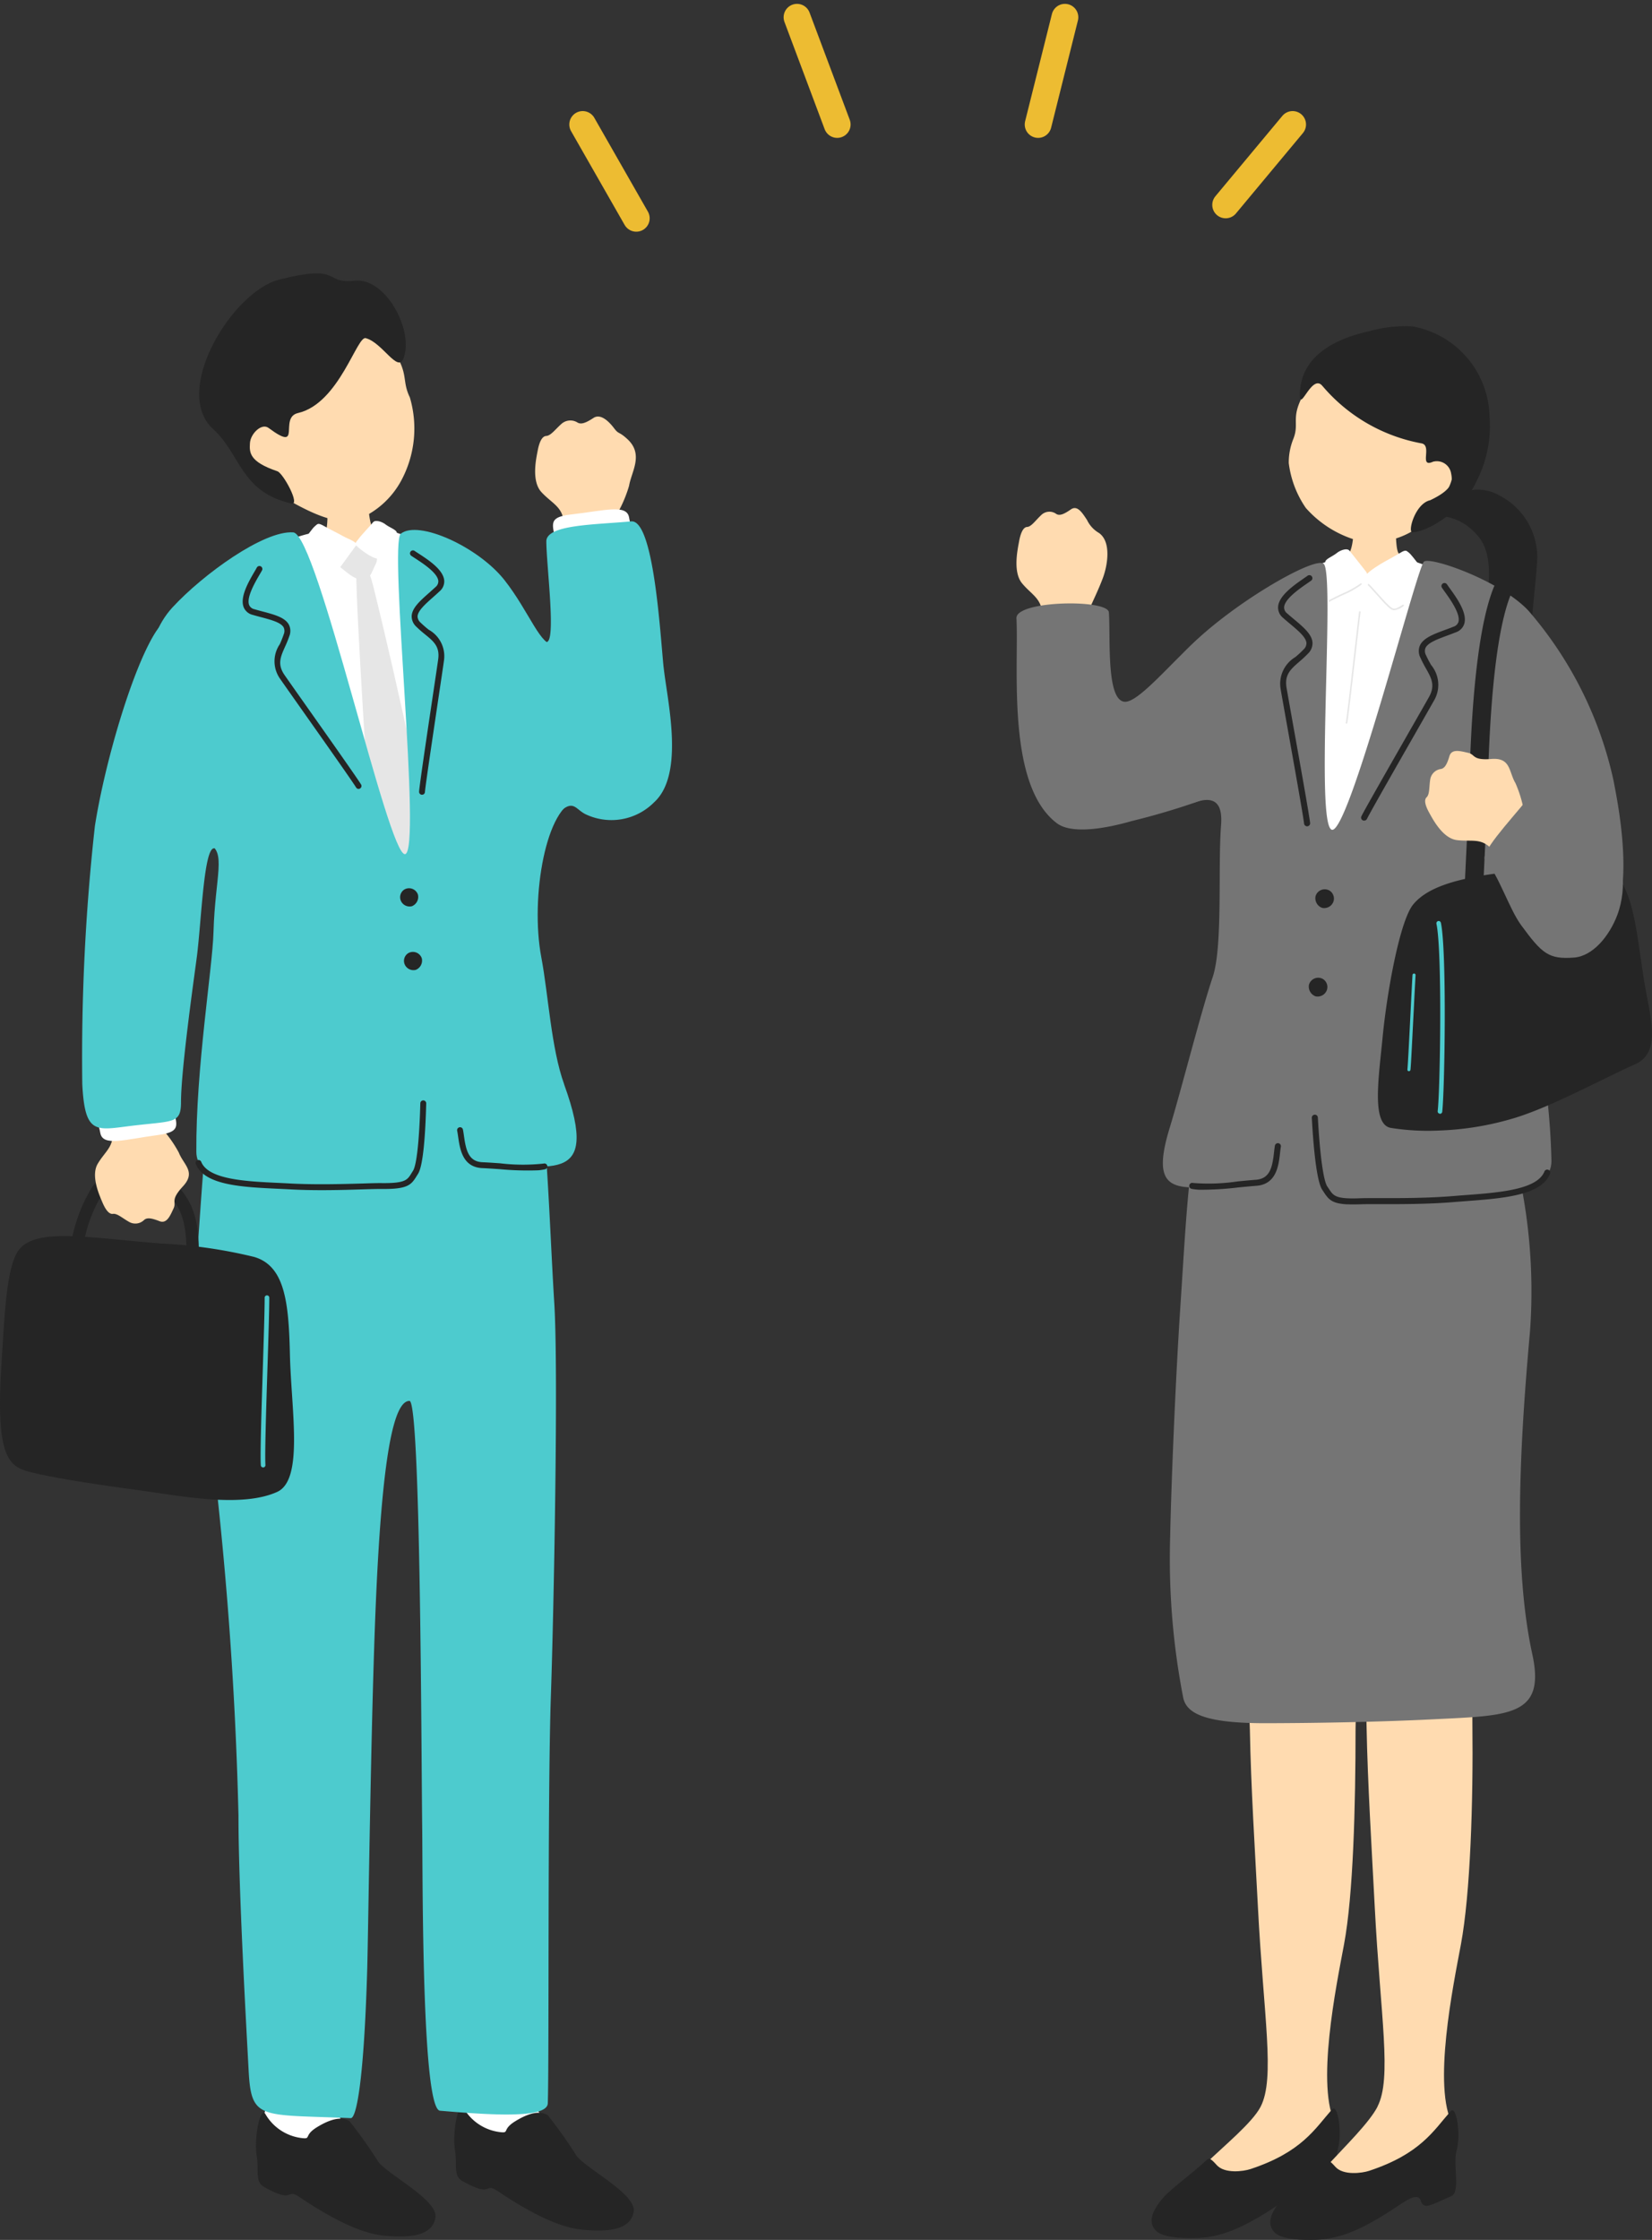 <svg xmlns="http://www.w3.org/2000/svg" width="123.33" height="167.13" viewBox="0 0 123.33 167.13">
  <rect x="0" y="0" width="123.33" height="167.13" fill="#333333" stroke="none"/>
  <g id="グループ_61" data-name="グループ 61" transform="translate(0.001 20.398)">
    <g id="グループ_62" data-name="グループ 62">
      <g id="グループ_64" data-name="グループ 64">
        <g id="グループ_65" data-name="グループ 65">
          <path id="パス_186" data-name="パス 186" d="M72.728,252.723c1.52-2.7-.03-10.2-.577-13.119-1.327-7.09-.755-25.323-.472-26.415,0,0,7.749-.4,7.686,1.2-.034.875-.465,13.038-.957,22.507-.413,7.951-1.272,12.408-.2,14.487,1.2,2.321,6.012,6.682,5.039,7.209-2.549.6-11.526-2.6-10.524-5.87" transform="translate(-38.468 -114.979)" fill="#fff"/>
          <path id="パス_187" data-name="パス 187" d="M74.32,297.111a3.63,3.63,0,0,0,2.794,1.814c.635.064.068-.208,1.08-.826,1.144-.7,1.906-.762,2.414-.444a34.65,34.65,0,0,1,2.178,3.075c.932,1.069,4.461,2.843,4.235,4.141-.254,1.459-2.184,1.485-3.852,1.326-1.009-.1-2.849-.555-6.279-2.868-1.078-.727-.319.552-2.664-.766-.693-.39-.366-1.249-.545-2.308-.218-1.291.247-3.689.64-3.143" transform="translate(-39.716 -160.229)" fill="#252525"/>
          <path id="パス_188" data-name="パス 188" d="M50.234,34.319c-.194.006-2.733.276-2.976.261-.083.413.111,2.694-.155,3.182-.611,1.119-2.378,1-3.178,1.594a3.747,3.747,0,0,0-1.648,2.91c.063,1.412.353,6.61.426,7.084.49,3.165,6.347,2.967,7.65,2.878,4.91-.338,8.292-1.939,8.259-6.6a11.569,11.569,0,0,0-4.289-6.587c-.633-.485-2.824-.452-3.6-1.325-.5-.555-.478-3.121-.487-3.394" transform="translate(-22.799 -18.513)" fill="#ffdbb0"/>
          <path id="パス_189" data-name="パス 189" d="M52.413,42.971c-.212-.589-3.341-1.857-3.741-1.266a2.132,2.132,0,0,1-2.145.857c-.937-.339-1.637-.636-1.972-.775-.634-.263-3.6.969-4.2,1.294A13.706,13.706,0,0,0,38.24,47c.127,5.043,1.389,7.133.8,12.2a14.362,14.362,0,0,1,.014,2.468c-.075,1.271-.563,11.906-.533,14.144.041,3.082,2.905,13.763,4.228,13.663s10.715.283,12.15.086,5.858-.3,5.838-.933c-.016-.493-1.767-22.082-2.984-27.088-1.655-6.752-3.6-12.216-5.341-18.563" transform="translate(-20.628 -22.415)" fill="#fff"/>
          <path id="パス_190" data-name="パス 190" d="M55.457,44.171c.521-.219.515-.382,1.172-.159s1.3.7.937,1.391c-.344.66-.369,1.148-1.06,1.129-.569-.015-1.2-.652-1.571-.924s-.2-1.09.523-1.437" transform="translate(-29.531 -23.685)" fill="#e6e6e6"/>
          <path id="パス_191" data-name="パス 191" d="M48.754,42.007c.279-.3.83-1.12,1.018-1.258s.183-.282.66-.009,1.055.544,1.43.76c.416.239,1.158.443.949.727-.346.467-.945,1.292-1.175,1.612-.142.2-1.163-.3-1.848-.675s-1.36-.438-1.034-1.157" transform="translate(-26.254 -21.894)" fill="#fff"/>
          <path id="パス_192" data-name="パス 192" d="M59.839,40.357c-.211-.17-.741-.376-.919-.146s-.868.945-1.078,1.236c-.2.274-.338.347-.152.521.5.472,1.477,1.107,1.663.9.316-.357.731-.773.951-1.088s.4-.524.392-.788c-.007-.221-.5-.367-.857-.633" transform="translate(-31.073 -21.636)" fill="#fff"/>
          <path id="パス_193" data-name="パス 193" d="M57.763,47.9c-.088,1.988,1.05,19.17,1.12,20.5s2.8,5.338,3.4,5.846.885-3.265.964-5.115c.093-2.16-4.014-19.591-4.368-20.723s-1.053-1.244-1.12-.507" transform="translate(-31.157 -25.587)" fill="#e6e6e6"/>
          <path id="パス_194" data-name="パス 194" d="M40.458,253.611c1.519-2.7-.03-10.2-.577-13.119-1.327-7.09-.755-25.323-.472-26.415,0,0,7.749-.4,7.686,1.2-.034.875-.465,13.038-.957,22.507-.413,7.951-1.272,12.408-.2,14.487,1.2,2.321,6.012,6.682,5.039,7.209-2.549.6-11.526-2.6-10.524-5.87" transform="translate(-21.06 -115.458)" fill="#fff"/>
          <path id="パス_195" data-name="パス 195" d="M42.183,298.077a3.63,3.63,0,0,0,2.793,1.814c.636.064.069-.208,1.08-.826,1.144-.7,1.906-.762,2.414-.444a34.676,34.676,0,0,1,2.178,3.075c.932,1.069,4.461,2.843,4.235,4.141-.254,1.459-2.185,1.485-3.852,1.326-1.009-.1-2.849-.555-6.279-2.868-1.078-.727-.32.552-2.664-.766-.693-.39-.366-1.249-.545-2.309-.218-1.29.247-3.688.64-3.143" transform="translate(-22.38 -160.751)" fill="#252525"/>
          <path id="パス_196" data-name="パス 196" d="M41.387,19.991c2.552,1.474,4.238,2.094,5.729,1.5a6.425,6.425,0,0,0,2.961-2.75,8.19,8.19,0,0,0,.665-6.252c-.734-1.515.189-1.848-2.054-4.591-.681-.833-1.767-2.786-5.883-1.427-3.618,1.2-9.454,8.755-1.419,13.521" transform="translate(-20.147 -3.238)" fill="#ffdbb0"/>
          <path id="パス_197" data-name="パス 197" d="M44.741,4.84c1.222.341,2.371,2.6,2.791,1.516C48.342,4.27,46.2.289,43.89.547c-2.379.265-.856-1.288-5.639-.081-3.488.88-8.052,8.317-4.924,11.152,2.07,1.876,2.029,4.683,5.836,5.552.711.163-.62-2.283-1.048-2.407-2.106-.714-2.085-1.4-2.042-2.1s.868-1.517,1.388-1.132c2.586,1.916.726-.769,2.2-1.111,3.1-.717,4.42-5.879,5.076-5.58" transform="translate(-17.414)" fill="#252525"/>
          <path id="パス_198" data-name="パス 198" d="M45.294,130.68c2.49-.041,11.275-1.19,11.971.654s.906,9.938,1.27,15.807c.314,5.084-.035,22.893-.255,29.275-.251,7.278-.124,27.608-.231,30.407-.044,1.154-4.249.876-8.043.553-1.381-.117-1.288-17.488-1.333-21.169-.069-5.621-.114-31.795-.949-31.794-1.176,0-2.039,4.049-2.51,15.032-.38,8.841-.56,24.479-.648,27.468-.244,8.28-.81,11.034-1.227,11.016-6.763-.29-7.427.174-7.622-3.537-.127-2.418-.764-13.5-.759-19.03A286.343,286.343,0,0,0,32.543,154.5a47.8,47.8,0,0,1-.595-12.023c.359-5.069.609-9.175,1.1-10.7s9.752-1.054,12.242-1.094" transform="translate(-17.155 -70.283)" fill="#4dcbce"/>
          <path id="パス_199" data-name="パス 199" d="M54.928,82.938c-.977-2.7-1.184-6.721-1.708-9.481-.854-4.5.379-11.417,2.709-11.731,3.279-.443.167-12.221-1.739-11.649-.983.295-1.862-2.411-3.716-4.765-1.965-2.494-6.435-4.509-7.743-3.468-.917.73,1.582,23.722.318,23.911S36.506,41.882,34.7,41.747c-2.187-.164-6.741,3.133-9.013,5.594C21.113,52.3,25.71,64.04,28.354,65c1.4.508.508,2.414.393,6.57-.075,2.7-1.323,10.179-1.281,16.4.026,3.808,10.489,2.362,15.094,2.518,3.24.11,1.468-6.9,2.7-6.932,1.594-.046,1.711,5.415,3.17,5.38,5.186-.125,9.352,1.884,6.494-6" transform="translate(-12.809 -22.421)" fill="#4dcbce"/>
          <path id="パス_200" data-name="パス 200" d="M46.538,140.566c-.263.02-.574.028-.946.023-.315,0-.81.012-1.423.031-1.374.043-3.451.108-5.377,0-.3-.016-.6-.03-.9-.044-2.691-.126-5.475-.257-6.143-1.814a.22.22,0,1,1,.4-.173c.56,1.3,3.323,1.434,5.759,1.548.3.014.606.029.9.045,1.907.1,3.973.039,5.34,0,.621-.019,1.123-.035,1.442-.031,1.781.022,1.935-.23,2.244-.734.037-.06.076-.122.118-.188.269-.414.473-2.3.544-5.035a.22.22,0,0,1,.44.012c-.054,2.052-.2,4.63-.616,5.263l-.112.179c-.325.528-.57.834-1.678.919" transform="translate(-17.118 -72.273)" fill="#252525"/>
          <path id="パス_201" data-name="パス 201" d="M80.129,141.545a22.137,22.137,0,0,1-2.844-.085c-.455-.031-.9-.062-1.308-.08-1.476-.066-1.669-1.429-1.8-2.33-.023-.167-.046-.322-.074-.456a.22.22,0,0,1,.17-.26.218.218,0,0,1,.26.17c.03.142.053.307.078.484.153,1.078.351,1.907,1.381,1.953.409.018.859.049,1.318.081a14.323,14.323,0,0,0,3.246.02.22.22,0,1,1,.1.428,3.549,3.549,0,0,1-.532.076" transform="translate(-39.974 -74.62)" fill="#252525"/>
          <path id="パス_202" data-name="パス 202" d="M48.014,64.044a.22.22,0,0,1-.2-.105c-.273-.45-2.44-3.52-4.022-5.762-.808-1.145-1.473-2.087-1.681-2.389a2.255,2.255,0,0,1,0-2.537,7.812,7.812,0,0,0,.3-.751.622.622,0,0,0-.007-.507c-.2-.37-.925-.563-1.693-.767-.2-.054-.413-.11-.62-.171a.965.965,0,0,1-.672-.568c-.3-.759.373-1.913.819-2.678.063-.108.119-.2.163-.285a.22.22,0,0,1,.386.212c-.046.083-.1.183-.169.295-.354.606-1.012,1.734-.789,2.293a.54.54,0,0,0,.386.309c.2.06.409.115.61.168.9.239,1.676.446,1.967.983a1.046,1.046,0,0,1,.037.853,8.389,8.389,0,0,1-.321.792c-.341.764-.587,1.315-.043,2.109.207.3.871,1.242,1.678,2.385,1.586,2.247,3.758,5.325,4.039,5.787a.22.22,0,0,1-.074.3.225.225,0,0,1-.1.031" transform="translate(-21.228 -25.575)" fill="#252525"/>
          <path id="パス_203" data-name="パス 203" d="M67.438,63.1a.22.22,0,0,0,.133-.185c.041-.525.6-4.241,1-6.956.207-1.385.378-2.527.426-2.89A2.256,2.256,0,0,0,67.854,50.8a7.759,7.759,0,0,1-.61-.533.623.623,0,0,1-.222-.455c.012-.421.573-.919,1.167-1.446.158-.14.32-.285.477-.432a.966.966,0,0,0,.345-.809c-.072-.813-1.193-1.542-1.936-2.024-.105-.068-.2-.129-.274-.181a.22.22,0,0,0-.25.363c.078.053.175.117.284.187.588.382,1.683,1.094,1.736,1.693a.542.542,0,0,1-.206.45c-.155.144-.314.285-.469.424-.7.618-1.3,1.151-1.314,1.763a1.047,1.047,0,0,0,.35.779,8.526,8.526,0,0,0,.642.564c.648.528,1.116.911.987,1.864-.049.363-.22,1.5-.426,2.885-.406,2.721-.961,6.446-1,6.986a.22.22,0,0,0,.2.236.215.215,0,0,0,.1-.017" transform="translate(-35.849 -24.212)" fill="#252525"/>
          <path id="パス_204" data-name="パス 204" d="M66.184,100.079a.748.748,0,0,1-.45.866.713.713,0,0,1-.829-.415.676.676,0,0,1,.294-.847.7.7,0,0,1,.986.4" transform="translate(-34.984 -53.726)" fill="#252525"/>
          <path id="パス_205" data-name="パス 205" d="M66.81,110.391a.748.748,0,0,1-.45.866.713.713,0,0,1-.829-.415.677.677,0,0,1,.294-.847.7.7,0,0,1,.986.4" transform="translate(-35.322 -59.288)" fill="#252525"/>
          <path id="パス_206" data-name="パス 206" d="M92.613,30.868a9.75,9.75,0,0,0,1.14-2.508c.174-1.053,1.109-2.336-.119-3.474-.669-.62-.628-.327-1-.818s-1-1.121-1.533-.773-.905.516-1.193.349a1,1,0,0,0-1.22.113c-.451.4-.779.865-1.121.886s-.532.536-.638,1.1-.492,2.258.284,3.095,1.569,1.08,1.665,2.235a16.627,16.627,0,0,1,.209,1.944c.081,1.061,3.691.444,3.675-.838.038-.451-.219-1.142-.148-1.306" transform="translate(-46.79 -12.512)" fill="#ffdbb0"/>
          <path id="パス_207" data-name="パス 207" d="M90.992,38.606c2.505-.284,4.159-.8,4.327.236s.648,1.709.051,2c-1.215.594-5.574,1.417-5.57.052s-.826-2.061,1.192-2.289" transform="translate(-48.353 -20.618)" fill="#fff"/>
          <path id="パス_208" data-name="パス 208" d="M96.318,51.066c-.247-2.4-.723-11.048-2.422-10.89-2.732.254-6.343.236-6.333,1.5.016,1.893.739,7.432.024,7.5-.9.09-.9,4.946-.858,5.646.168,3.03,1.166,7.5,2.1,6.813.81-.6.987.076,1.691.405a4.487,4.487,0,0,0,5.094-.909c2.323-2.113.953-7.686.707-10.073" transform="translate(-46.778 -21.671)" fill="#4dcbce"/>
          <path id="パス_209" data-name="パス 209" d="M12.051,156.524c-5.368-.429-9.275-1.191-10.609.429-.986,1.2-1.107,5.089-1.334,8.576-.445,6.829.529,7.6,2,8,1.715.476,5.613,1.043,8.481,1.43,2.826.381,7.42,1.308,10.1.095,2-.905,1.048-6.1.953-10.291-.088-3.861-.381-6.575-2.668-7.242a36.733,36.733,0,0,0-6.925-1" transform="translate(0 -84.133)" fill="#252525"/>
          <path id="パス_210" data-name="パス 210" d="M20.367,153.621h-.032a.461.461,0,0,1-.428-.491c.28-4.016-.184-5.21-1.4-6.515a3.572,3.572,0,0,0-2.633-.994,2.869,2.869,0,0,0-2.192,1.151,10.77,10.77,0,0,0-1.524,4.895.454.454,0,0,1-.491.429.461.461,0,0,1-.429-.49,11.669,11.669,0,0,1,1.715-5.4,3.765,3.765,0,0,1,2.878-1.509,4.516,4.516,0,0,1,3.35,1.285c1.383,1.482,1.949,2.875,1.647,7.207a.461.461,0,0,1-.459.429" transform="translate(-6.061 -78.054)" fill="#252525"/>
          <path id="パス_211" data-name="パス 211" d="M20.132,135.856a9.062,9.062,0,0,1,1.522,2.063c.362.925,1.306,1.44.315,2.517s-.462,1.135-.706,1.655-.495,1.165-1.047.95-.924-.3-1.153-.088a.935.935,0,0,1-1.133.133c-.487-.274-.876-.637-1.191-.59s-.588-.385-.793-.874-.883-1.961-.339-2.873,1.22-1.285,1.084-2.355c-.021-.164-.257-.671-.375-1.1-.131-.981,3.465-1.823,3.7-.653.122.4.021,1.081.117,1.218" transform="translate(-8.308 -72.321)" fill="#ffdbb0"/>
          <path id="パス_212" data-name="パス 212" d="M20.151,136.042c-2.5.333-4.142.888-4.331-.149s-.682-1.7-.091-2c1.2-.618,5.545-1.529,5.568-.163s.867,2.044-1.146,2.312" transform="translate(-8.333 -71.755)" fill="#fff"/>
          <path id="パス_213" data-name="パス 213" d="M23.132,73.23c-.77-.072-.953,5.4-1.286,8.026-.153,1.21-1.191,8.419-1.191,10.9,0,1.652-.572,1.4-3.685,1.779-2.661.326-3.494.7-3.685-3.112a156.157,156.157,0,0,1,.939-19.238c.71-4.575,2.72-11.533,4.461-14.368,1.069-1.74,1.779-.953,3.049.508,2.053,2.36,3.431,15.691,1.4,15.5" transform="translate(-7.143 -30.331)" fill="#4dcbce"/>
          <path id="パス_214" data-name="パス 214" d="M42.429,178.425a.173.173,0,0,1-.172-.16c-.056-.782.047-4.031.147-7.173.071-2.243.139-4.362.139-5.322a.173.173,0,1,1,.345,0c0,.965-.067,3.086-.139,5.332-.095,2.988-.2,6.374-.148,7.138a.173.173,0,0,1-.16.185h-.012" transform="translate(-22.786 -89.329)" fill="#4dcbce"/>
        </g>
        <g id="グループ_63" data-name="グループ 63" transform="translate(17)">
          <path id="パス_215" data-name="パス 215" d="M160.265,242.914c-.222-4.268-.527-9.065-.6-13.188-.038-2.143-.8-5.475,4.28-5.411,4.383.055,3.608,3.164,3.608,5.287,0,5.785-.172,12.405-.862,16.093-.561,3-2.153,10.7-.593,13.474,1.029,3.357-8.187,6.623-10.809,6.029-3.061-.693,3.943-5.02,5.176-7.4,1.1-2.136.222-6.715-.2-14.88" transform="translate(-83.355 -121.003)" fill="#ffdbb0"/>
          <path id="パス_216" data-name="パス 216" d="M163.225,297.374c-1.261,1.423-2.236,3.177-6.085,4.45-.539.178-1.933.358-2.518-.294-.409-.455-.559-.568-.768-.371-1,.943-2.652,2.145-3.16,2.722-.91,1.033-1.193,1.827-.688,2.462.439.553,1.711.636,2.763.636,1.874,0,3.433-.539,6-2.192.889-.572,1.989-1.468,2.224-.73.222.7.732.335,2.287-.35.7-.31.1-2.359.381-3.364.342-1.224-.006-3.457-.439-2.968" transform="translate(-80.785 -160.378)" fill="#252525"/>
          <path id="パス_217" data-name="パス 217" d="M196.137,36.8c.028-.574.578-.81,1.205-1.218a3.262,3.262,0,0,1,3.434-.071,5.187,5.187,0,0,1,2.791,4.656c-.113,2.368-.637,5.366-.323,6.463.578,2.018,1.057,2.581,3.026,3.3,1.559.572-4.907,2.6-6.37-1.115-1.212-3.077,1.259-7.957-.773-10.317-1.527-1.774-3.011-1.262-2.99-1.7" transform="translate(-105.804 -18.92)" fill="#252525"/>
          <path id="パス_218" data-name="パス 218" d="M172.878,37.827c.2,0,2.814.2,3.063.181.1.422-.035,2.769.253,3.263.66,1.131,2.471.958,3.31,1.543a3.849,3.849,0,0,1,1.777,2.939c-.023,1.451-.168,6.8-.229,7.286-.41,3.264-6.429,3.233-7.77,3.18-5.051-.2-8.569-1.746-8.673-6.537a11.884,11.884,0,0,1,4.21-6.888c.637-.517,2.886-.548,3.66-1.466.492-.584.4-3.219.4-3.5" transform="translate(-88.796 -20.405)" fill="#ffdbb0"/>
          <path id="パス_219" data-name="パス 219" d="M169.349,47.769c.2-.611,3.375-2,3.8-1.409.333.464,1.549,1.466,2.228.816a4.348,4.348,0,0,1,2-.853c.643-.289,5.574,2.131,6.142,2.543,3.176,2.306.014,9.929.032,15.166.015,4.409-.579,8.519-.509,9.323.115,1.3-3.049,1.524-12.578,1.429-4.8-.048-4.913-4.83-3.812-10.005,1.5-6.981,1.092-10.442,2.692-17.01" transform="translate(-89.594 -24.93)" fill="#fff"/>
          <path id="パス_220" data-name="パス 220" d="M189.058,46.9c-.3-.3-1.291-1.679-1.488-1.816s-.2-.285-.679.01-1.067.59-1.446.822c-.421.258-1.415.888-1.191,1.174.369.47,1.779,2.152,2.215,2.231.246.045.388-.159,1.08-.564s1.864-1.129,1.509-1.858" transform="translate(-99.376 -24.232)" fill="#fff"/>
          <path id="パス_221" data-name="パス 221" d="M178.774,44.983c.212-.181.75-.408.939-.177s.977,1.224,1.2,1.517a.454.454,0,0,1-.04.675c-.5.5-1.741,1.33-1.938,1.12a4.657,4.657,0,0,1-.643-1.2,3.825,3.825,0,0,1-.381-1.26c0-.227.5-.391.861-.675" transform="translate(-95.973 -24.117)" fill="#fff"/>
          <path id="パス_222" data-name="パス 222" d="M179.859,258.093c1.1-2.136.222-6.714-.2-14.88-.227-4.367-.534-9.287-.611-13.473-.041-2.193-.364-4.872,3.7-4.872,4.522,0,4.175,2.721,4.2,4.64.067,5.875-.154,12.714-.859,16.486-.561,3-2.154,10.7-.593,13.474,1.029,3.357-8.21,6.719-10.809,6.03-1.9-.5,3.943-5.02,5.176-7.4" transform="translate(-94.027 -121.302)" fill="#ffdbb0"/>
          <path id="パス_223" data-name="パス 223" d="M167.859,134.674c-6.464-.112-12.061.012-12.88,1.69s-1.1,7.816-1.469,13.343c-.374,5.59-.695,13.658-.765,17.279a54.194,54.194,0,0,0,.98,11.938c.27,1.237,1.823,1.9,6.254,1.887,3.784-.009,8.452-.094,12.4-.292,5.661-.283,8.418-.208,7.405-4.85-1.412-6.475-.977-15.14-.17-24.136a41.337,41.337,0,0,0-1.391-13.969c-.4-1.464-2.182-2.749-10.364-2.891" transform="translate(-82.39 -72.632)" fill="#757575"/>
          <path id="パス_224" data-name="パス 224" d="M151.544,88.885c.861-2.819,2.3-8.53,3.216-11.267.762-2.287.377-8.276.619-11.307.127-1.588-.429-2.239-1.954-1.715-2.9,1-4.292-7.507-.762-11.244,3.24-3.431,9.735-7.171,10.38-6.552.868.833-.678,19.688.626,19.845S170,47.057,170.53,46.633c.486-.391,5.741,1.435,7.809,3.676a28.725,28.725,0,0,1,6.341,12.666c.405,2.121,2.032,10.049-1.429,12.388-3.526,2.382-5.069.322-4.955,1.715.227,2.765,1.607,7.838,1.747,14.23.086,3.911-10.428,2.753-15.151,3.049-3.323.209-2.923-5.59-4.193-5.59-1.637,0-.413,4.1-2.7,4.225-5.32.3-8.195,1.588-6.456-4.107" transform="translate(-81.222 -25.127)" fill="#757575"/>
          <path id="パス_225" data-name="パス 225" d="M178.381,142.971c.27.013.59.012.971,0,.323-.013.831-.012,1.462-.01,1.412,0,3.547.009,5.52-.156.3-.025.61-.048.921-.072,2.759-.208,5.613-.424,6.253-2.043a.225.225,0,1,0-.419-.166c-.537,1.356-3.369,1.57-5.868,1.759-.311.023-.621.047-.924.072-1.955.163-4.077.158-5.482.154-.639,0-1.155,0-1.481.011-1.827.075-1.993-.18-2.325-.687-.04-.06-.082-.124-.127-.19-.288-.417-.553-2.344-.707-5.153a.226.226,0,0,0-.451.025c.116,2.105.347,4.747.787,5.385l.12.181c.349.533.61.84,1.75.894" transform="translate(-94.792 -73.511)" fill="#252525"/>
          <path id="パス_226" data-name="パス 226" d="M156.62,144.388a22.783,22.783,0,0,0,2.917-.171c.466-.045.923-.09,1.34-.121,1.513-.111,1.671-1.516,1.776-2.446.019-.172.037-.332.062-.47a.226.226,0,1,0-.445-.08c-.027.146-.045.316-.066.5-.125,1.112-.3,1.968-1.361,2.046-.42.031-.881.076-1.35.122a14.745,14.745,0,0,1-3.333.116.226.226,0,1,0-.089.442,3.59,3.59,0,0,0,.549.062" transform="translate(-84.093 -76.015)" fill="#252525"/>
          <path id="パス_227" data-name="パス 227" d="M183.958,67.89a.227.227,0,0,0,.2-.127c.235-.487,2.153-3.837,3.552-6.283.715-1.249,1.3-2.277,1.487-2.606a2.316,2.316,0,0,0-.25-2.594,8.111,8.111,0,0,1-.385-.738.639.639,0,0,1-.042-.519c.169-.4.891-.666,1.656-.948.2-.076.412-.153.617-.235a.99.99,0,0,0,.632-.646c.235-.805-.567-1.92-1.1-2.658-.076-.1-.142-.2-.195-.275a.226.226,0,0,0-.374.254c.055.08.124.176.2.285.421.585,1.2,1.675,1.03,2.268a.555.555,0,0,1-.365.353c-.2.081-.406.157-.607.231-.9.332-1.67.618-1.915,1.2a1.074,1.074,0,0,0,.045.876,8.6,8.6,0,0,0,.4.779c.423.747.728,1.288.249,2.152-.182.329-.77,1.355-1.483,2.6-1.4,2.452-3.325,5.81-3.568,6.31a.226.226,0,0,0,.211.324" transform="translate(-99.108 -27.059)" fill="#252525"/>
          <path id="パス_228" data-name="パス 228" d="M172.336,67.612a.225.225,0,0,1-.141-.186c-.058-.537-.736-4.337-1.232-7.112-.253-1.417-.462-2.583-.523-2.955A2.316,2.316,0,0,1,171.548,55a8.052,8.052,0,0,0,.61-.566.639.639,0,0,0,.214-.474c-.024-.432-.615-.927-1.24-1.45-.167-.14-.337-.282-.5-.429a.992.992,0,0,1-.378-.821c.05-.837,1.18-1.617,1.927-2.134.106-.073.2-.138.276-.193a.226.226,0,0,1,.267.365c-.079.057-.176.125-.286.2-.593.409-1.7,1.172-1.733,1.79a.557.557,0,0,0,.225.455c.163.144.33.284.494.421.733.614,1.365,1.144,1.4,1.77a1.075,1.075,0,0,1-.337.81,8.549,8.549,0,0,1-.643.6c-.65.562-1.119.968-.958,1.944.061.371.27,1.535.522,2.949.5,2.781,1.177,6.59,1.237,7.142a.225.225,0,0,1-.2.249.222.222,0,0,1-.107-.015" transform="translate(-91.84 -26.373)" fill="#252525"/>
          <path id="パス_229" data-name="パス 229" d="M176.31,100.282a.768.768,0,0,0,.488.876.733.733,0,0,0,.84-.451.7.7,0,0,0-.327-.861.715.715,0,0,0-1,.436" transform="translate(-95.098 -53.816)" fill="#252525"/>
          <path id="パス_230" data-name="パス 230" d="M175.247,114.611a.768.768,0,0,0,.488.876.733.733,0,0,0,.84-.451.7.7,0,0,0-.327-.861.715.715,0,0,0-1,.436" transform="translate(-94.524 -61.546)" fill="#252525"/>
          <path id="パス_231" data-name="パス 231" d="M133.208,45.745c.286-.7.71-1.513,1.082-2.505.344-.917.658-2.7-.292-3.363a2.227,2.227,0,0,1-.893-.973c-.338-.5-.706-1.129-1.2-.785s-.842.507-1.1.335a.869.869,0,0,0-1.127.1c-.421.393-.729.859-1.045.876s-.5.532-.6,1.092-.48,2.262.225,3.113,1.435,1.1,1.509,2.266c.011.177-.12.764-.152,1.248.062,1.067,3.721,1.2,3.722-.088.041-.453-.188-1.15-.121-1.314" transform="translate(-68.957 -20.509)" fill="#ffdbb0"/>
          <path id="パス_232" data-name="パス 232" d="M135.944,60.81c-1.417-.067-1.062-4.812-1.195-6.67-.072-1.008-6.965-.892-6.9.436.182,3.632-.767,12.44,3.016,15.294,1.13.853,3.726.376,5.578-.158a53.615,53.615,0,0,0,5.786-1.759c2.147-.94,3.463-8.625,1.771-11.264-.981-1.53-1.406-1.593-2.527-.625-1.962,1.694-4.485,4.795-5.53,4.745" transform="translate(-68.967 -28.844)" fill="#757575"/>
          <path id="パス_233" data-name="パス 233" d="M182.523,23.564a5.8,5.8,0,0,1-5.331,1.782,8.069,8.069,0,0,1-3.936-2.452,7.543,7.543,0,0,1-1.27-3.344,4.711,4.711,0,0,1,.343-1.806c.542-1.369-.459-1.606,1.305-4.195.536-.786,3.486-4.267,7.679-3.41,3.687.753,4.784,9.912,1.209,13.424" transform="translate(-92.775 -5.397)" fill="#ffdbb0"/>
          <path id="パス_234" data-name="パス 234" d="M175.489,13.023c-.781-1.042-1.72,2.015-1.7.608.034-3.035,2.924-4.221,5.174-4.715a9.847,9.847,0,0,1,3.223-.363,6.986,6.986,0,0,1,5.759,6.7,9.048,9.048,0,0,1-1.018,4.949c-.83,1.839-3.326,3.628-4.732,3.717-.391.025.187-2.146,1.32-2.394,1.769-.841,1.673-1.435,1.556-2.037a1.079,1.079,0,0,0-1.347-.836c-1.089.49,0-1.262-.888-1.376a12.7,12.7,0,0,1-7.343-4.254" transform="translate(-93.746 -4.598)" fill="#252525"/>
          <path id="パス_235" data-name="パス 235" d="M186.775,52.276c-.172,0-.316-.108-.543-.325s-.534-.562-.817-.878c-.246-.274-.478-.533-.607-.657a.057.057,0,1,1,.079-.083c.133.127.367.387.614.664.281.314.6.671.811.871.393.375.456.4,1.089,0a.057.057,0,1,1,.061.1,1.477,1.477,0,0,1-.686.308" transform="translate(-99.682 -27.143)" fill="#e6e6e6"/>
          <path id="パス_236" data-name="パス 236" d="M178.48,51.593a.058.058,0,0,1-.029-.108c.268-.151.636-.327.993-.5a6.852,6.852,0,0,0,1.367-.754.057.057,0,1,1,.083.079,6.549,6.549,0,0,1-1.4.78c-.354.169-.72.345-.986.494a.057.057,0,0,1-.028.007" transform="translate(-96.248 -27.088)" fill="#e6e6e6"/>
          <path id="パス_237" data-name="パス 237" d="M181.29,63.127h-.012a.057.057,0,0,1-.045-.068c.066-.323.44-3.557.713-5.918.132-1.139.235-2.039.274-2.35a.06.06,0,0,1,.064-.05.058.058,0,0,1,.05.064c-.039.31-.143,1.209-.275,2.348-.273,2.363-.648,5.6-.715,5.927a.057.057,0,0,1-.056.046" transform="translate(-97.764 -29.529)" fill="#e6e6e6"/>
          <path id="パス_238" data-name="パス 238" d="M182.46,297.66c-1.261,1.423-2.236,3.177-6.085,4.449-.539.178-1.933.358-2.518-.294-.409-.455-.558-.568-.768-.371-1,.943-2.652,2.145-3.16,2.722-.91,1.033-1.193,1.827-.688,2.462.439.553,1.711.636,2.763.636,1.874,0,3.433-.539,6-2.192.889-.572,1.989-1.468,2.224-.73.222.7.732.335,2.287-.35.7-.31.1-2.359.381-3.364.342-1.224-.006-3.457-.439-2.968" transform="translate(-91.161 -160.532)" fill="#252525"/>
          <path id="パス_239" data-name="パス 239" d="M201.069,75.055a.691.691,0,0,1-.691-.691c0-.545.077-2.143.166-3.994.08-1.66.171-3.542.216-4.891l.016-.488c.106-3.313.353-11.073,1.846-14.712a.691.691,0,0,1,1.278.525c-1.4,3.408-1.64,10.992-1.743,14.231l-.016.49c-.045,1.36-.136,3.247-.216,4.912-.084,1.757-.164,3.416-.164,3.927a.691.691,0,0,1-.691.691" transform="translate(-108.092 -26.892)" fill="#252525"/>
          <path id="パス_240" data-name="パス 240" d="M196.98,96.115c-3.51.39-6.575.9-7.909,2.525-.987,1.2-1.954,6.48-2.287,9.958-.291,3.036-.849,6.528.667,6.718a17.556,17.556,0,0,0,3.526.191,22.018,22.018,0,0,0,5.717-.953c2.763-.858,6.277-2.79,8.957-4,2-.905,1.1-3.5.667-6.194-.619-3.812-.81-7.861-3.1-8.529s-4.526.1-6.242.286" transform="translate(-100.572 -51.549)" fill="#252525"/>
          <path id="パス_241" data-name="パス 241" d="M201.531,82.242a9.062,9.062,0,0,0-.693-2.468c-.508-.853-.333-1.915-1.793-1.8s-1.18-.333-1.74-.459-1.223-.326-1.393.242-.335.911-.64.964a.937.937,0,0,0-.8.812c-.083.553-.035,1.082-.266,1.3s-.057.7.2,1.162,1,1.9,2.058,2.032,1.764-.173,2.525.592c.116.117.371.614.64.974.694.707,3.567-1.614,2.787-2.517-.244-.344-.84-.681-.889-.841" transform="translate(-104.704 -41.741)" fill="#ffdbb0"/>
          <path id="パス_242" data-name="パス 242" d="M213.356,88.493c-.957-.968-5.516-4.7-6.416-3.589-1.422,1.757-3.642,4.092-3.145,4.606.933.963,1.762,3.585,2.652,4.8,1.565,2.132,2.049,2.573,3.954,2.43,1.4-.105,2.634-1.584,3.24-3.193.8-2.134.291-4.466-.286-5.05" transform="translate(-109.896 -45.689)" fill="#757575"/>
          <path id="パス_243" data-name="パス 243" d="M196.185,119.291h-.02a.173.173,0,0,1-.151-.192c.187-1.587.351-11.889-.093-13.983a.173.173,0,0,1,.133-.2.171.171,0,0,1,.2.133c.449,2.116.286,12.5.1,14.1a.173.173,0,0,1-.171.152" transform="translate(-105.685 -56.591)" fill="#4dcbce"/>
          <path id="パス_244" data-name="パス 244" d="M191.329,120.727h-.012a.114.114,0,0,1-.1-.127c.038-.347.152-2.6.242-4.413.06-1.19.113-2.251.138-2.633a.115.115,0,1,1,.229.015c-.024.382-.078,1.442-.137,2.63-.1,1.909-.2,4.073-.244,4.426a.115.115,0,0,1-.114.1" transform="translate(-103.148 -61.197)" fill="#4dcbce"/>
        </g>
        <g id="グループ_66" data-name="グループ 66" transform="translate(13 1)">
          <line id="線_5" data-name="線 5" x2="4" y2="7" transform="translate(30.5 -12.11)" fill="none" stroke="#edbc32" stroke-linecap="round" stroke-width="2"/>
          <line id="線_6" data-name="線 6" x2="3" y2="8" transform="translate(46.5 -20.11)" fill="none" stroke="#edbc32" stroke-linecap="round" stroke-width="2"/>
          <line id="線_7" data-name="線 7" x1="2" y2="8" transform="translate(64.5 -20.11)" fill="none" stroke="#edbc32" stroke-linecap="round" stroke-width="2"/>
          <line id="線_8" data-name="線 8" x1="5" y2="6" transform="translate(78.5 -12.11)" fill="none" stroke="#edbc32" stroke-linecap="round" stroke-width="2"/>
        </g>
      </g>
    </g>
  </g>
</svg>
